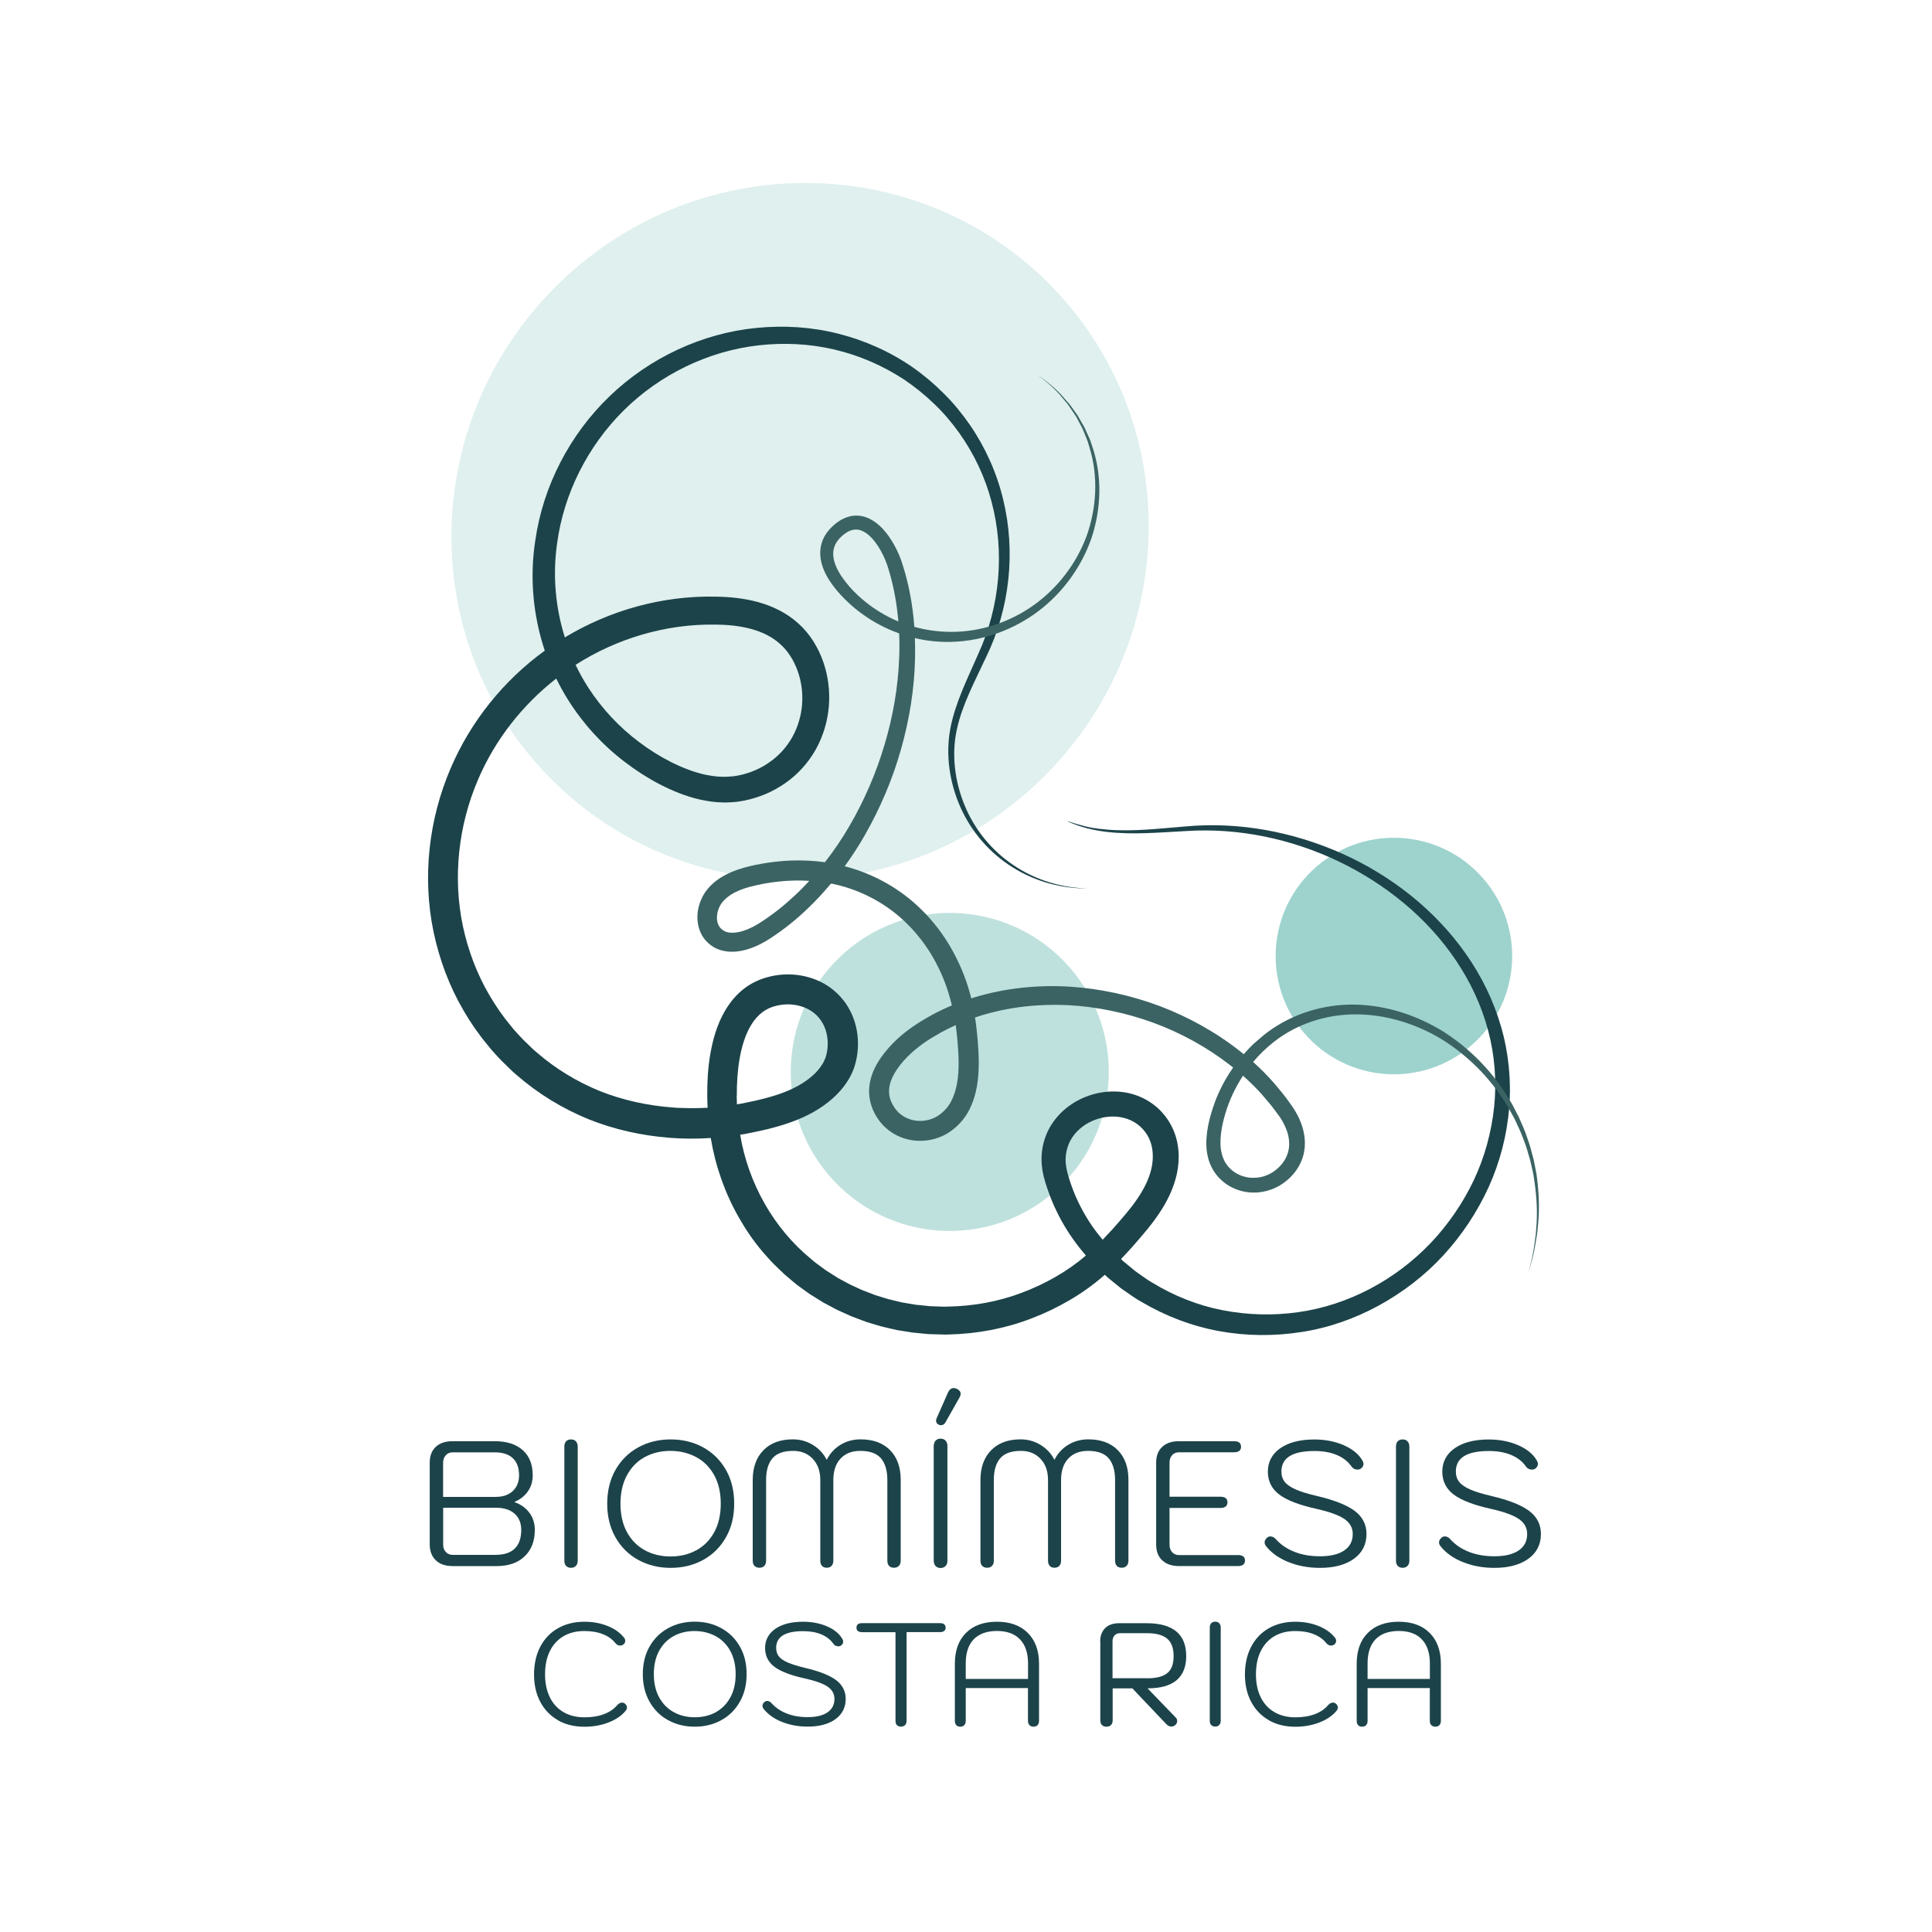 <?xml version="1.0" encoding="UTF-8"?>
<svg id="Layer_2" data-name="Layer 2" xmlns="http://www.w3.org/2000/svg" xmlns:xlink="http://www.w3.org/1999/xlink" viewBox="0 0 303.38 303.38">
  <defs>
    <style>
      .cls-1 {
        fill: none;
      }

      .cls-2 {
        fill: #8f7042;
      }

      .cls-3 {
        fill: #1c434a;
      }

      .cls-4 {
        fill: #382b19;
      }

      .cls-5 {
        fill: #5eb5ac;
      }

      .cls-6 {
        clip-path: url(#clippath-1);
      }

      .cls-7 {
        clip-path: url(#clippath-3);
      }

      .cls-8 {
        clip-path: url(#clippath-4);
      }

      .cls-9 {
        clip-path: url(#clippath-2);
      }

      .cls-10 {
        clip-path: url(#clippath-5);
      }

      .cls-11 {
        opacity: .4;
      }

      .cls-12 {
        opacity: .6;
      }

      .cls-13 {
        opacity: .2;
      }

      .cls-14 {
        fill: #3b6363;
      }

      .cls-15 {
        clip-path: url(#clippath);
      }
    </style>
    <clipPath id="clippath">
      <rect class="cls-1" width="303.38" height="303.38"/>
    </clipPath>
    <clipPath id="clippath-1">
      <rect class="cls-1" width="303.38" height="303.38"/>
    </clipPath>
    <clipPath id="clippath-2">
      <rect class="cls-1" width="303.38" height="303.38"/>
    </clipPath>
    <clipPath id="clippath-3">
      <rect class="cls-1" x="200.31" y="131.55" width="37.14" height="37.14"/>
    </clipPath>
    <clipPath id="clippath-4">
      <rect class="cls-1" x="124.17" y="143.35" width="49.95" height="49.95"/>
    </clipPath>
    <clipPath id="clippath-5">
      <rect class="cls-1" x="70.89" y="28.74" width="109.49" height="109.42"/>
    </clipPath>
  </defs>
  <g id="Layer_1-2" data-name="Layer 1">
    <g class="cls-15">
      <g class="cls-6">
        <g class="cls-9">
          <path class="cls-4" d="M176.05,197.72c-.61-.6-1.24-1.19-1.83-1.82-.37-.4-.72-.8-1.06-1.21-.85.87-1.71,1.7-2.62,2.48.35.4.7.8,1.07,1.18.6.63,1.25,1.23,1.89,1.83.9-.79,1.75-1.61,2.56-2.46"/>
          <g class="cls-12">
            <g class="cls-7">
              <path class="cls-5" d="M231.73,163.54c-7.41,7.09-19.16,6.84-26.26-.57-7.09-7.41-6.84-19.16.57-26.26,7.41-7.09,19.16-6.84,26.26.57,7.09,7.41,6.84,19.16-.57,26.26"/>
            </g>
          </g>
          <g class="cls-11">
            <g class="cls-8">
              <path class="cls-5" d="M166.42,186.36c-9.96,9.54-25.77,9.2-35.31-.76-9.54-9.96-9.2-25.77.76-35.31,9.96-9.54,25.77-9.2,35.31.76s9.2,25.77-.76,35.31"/>
            </g>
          </g>
          <g class="cls-13">
            <g class="cls-10">
              <path class="cls-5" d="M163.2,122.66c-21.99,21.07-56.64,20.58-77.39-1.08-20.75-21.66-19.73-56.3,2.26-77.36,21.99-21.07,56.64-20.58,77.39,1.08,20.75,21.66,19.73,56.3-2.26,77.36"/>
            </g>
          </g>
          <path class="cls-4" d="M89.96,104.66c.14-.09.28-.18.42-.27-.67-1.39-1.23-2.82-1.7-4.29-.4.24-.81.49-1.2.75-.66.43-1.31.88-1.94,1.34.5,1.49,1.1,2.95,1.79,4.36.85-.67,1.73-1.3,2.64-1.9"/>
          <path class="cls-3" d="M148.24,209.57c.27,0,.55-.01.83-.02,4.39-.11,8.79-.93,12.88-2.51,2.05-.78,4.04-1.73,5.93-2.83,1.89-1.09,3.72-2.4,5.38-3.83.08-.07.15-.14.23-.21.16.15.31.3.47.45l1.27,1.03c.43.34.83.71,1.3,1,.91.61,1.77,1.28,2.73,1.79,3.75,2.22,7.88,3.79,12.15,4.58,4.27.78,8.66.82,12.94.15,4.28-.65,8.43-2.12,12.21-4.19,3.78-2.08,7.24-4.74,10.14-7.91,2.9-3.17,5.3-6.79,7.08-10.7,1.77-3.91,2.85-8.13,3.21-12.4.34-4.28-.08-8.61-1.27-12.72-1.18-4.11-3.09-7.99-5.53-11.46-4.89-6.96-11.79-12.33-19.46-15.76-7.67-3.42-16.19-5.02-24.52-4.26-4.14.33-8.27.85-12.39.5-1.92-.17-2.86-.32-4.83-.9-.3-.07-1.24-.41-1.45-.44.07.03.14.07.21.1,1.9.86,3.96,1.36,6.03,1.6,4.16.49,8.35.08,12.47-.13,8.24-.54,16.52,1.23,23.92,4.75,7.37,3.53,13.95,8.85,18.48,15.6,2.26,3.37,4,7.07,5.03,10.97,1.04,3.89,1.35,7.95.95,11.94-.42,3.99-1.48,7.92-3.19,11.54-1.72,3.62-4.01,6.97-6.77,9.88-5.52,5.79-12.93,9.77-20.81,10.87-3.93.56-7.95.45-11.84-.3-3.89-.75-7.62-2.24-10.98-4.28-.87-.47-1.64-1.09-2.45-1.64-.41-.27-.77-.61-1.16-.92l-1.14-.94c-.08-.09-.17-.17-.26-.26.61-.64,1.22-1.29,1.8-1.94.71-.8,1.39-1.61,2.07-2.42.69-.82,1.37-1.7,2-2.63,1.26-1.85,2.36-3.95,2.89-6.34.52-2.37.42-5.04-.75-7.4-.57-1.17-1.39-2.23-2.36-3.09-.98-.85-2.13-1.51-3.35-1.93-1.22-.42-2.5-.59-3.75-.56-1.25.03-2.49.25-3.65.67-2.33.81-4.44,2.37-5.82,4.53-.69,1.08-1.16,2.3-1.39,3.56-.12.63-.17,1.26-.17,1.89,0,.64.07,1.28.17,1.88.11.6.25,1.17.42,1.71.16.54.33,1.04.52,1.57.37,1.04.8,2.06,1.29,3.06.96,1.99,2.15,3.86,3.5,5.59.35.44.71.88,1.07,1.3,0,0-.01.01-.03.02-2.94,2.52-6.41,4.46-10.08,5.84-3.67,1.38-7.56,2.08-11.46,2.15-.25,0-.49.02-.73.02l-.73-.03-1.46-.05-1.45-.15-.73-.07-.72-.12-1.44-.24-1.42-.34-.71-.17-.7-.21-1.39-.43-1.36-.52-.68-.26-.66-.3-1.32-.61-1.28-.69-.64-.35-.61-.39-1.23-.78-1.17-.86-.58-.43c-.19-.15-.37-.31-.55-.47-5.93-4.84-9.9-11.96-11.16-19.53.66-.11,1.33-.23,1.99-.37,1.07-.23,2.13-.44,3.17-.73,1.05-.28,2.12-.61,3.19-1.01,2.13-.8,4.25-1.91,6.1-3.53.93-.81,1.78-1.77,2.48-2.89.35-.56.65-1.17.89-1.8.11-.32.23-.64.3-.98l.12-.5.09-.47c.42-2.5.07-5.25-1.28-7.59-.66-1.17-1.56-2.19-2.63-3.03-1.07-.83-2.28-1.42-3.53-1.79-2.5-.74-5.17-.63-7.61.27-1.25.46-2.43,1.19-3.39,2.09-.98.9-1.75,1.94-2.36,3.01-1.22,2.16-1.83,4.43-2.22,6.65-.38,2.22-.5,4.43-.48,6.62,0,.6.03,1.21.06,1.81-.88.03-1.76.08-2.64.07l-1.47-.04-.73-.02-.73-.06c-3.9-.29-7.76-1.14-11.38-2.58-3.6-1.47-6.95-3.51-9.89-6.06-.38-.3-.73-.64-1.07-.98l-1.05-1.02c-.35-.34-.66-.71-1-1.07l-.49-.54-.46-.57c-1.25-1.49-2.36-3.1-3.34-4.78-1.98-3.35-3.36-7.05-4.18-10.86-1.61-7.65-.72-15.79,2.37-23,2.65-6.22,6.95-11.73,12.29-15.89.57,1.17,1.2,2.32,1.9,3.42,2.33,3.69,5.34,7,8.81,9.64,1.73,1.33,3.57,2.52,5.52,3.54,1.96,1.01,4.04,1.87,6.27,2.39,1.12.24,2.27.44,3.46.46.59.04,1.19,0,1.79-.04.6-.03,1.18-.13,1.76-.24,2.32-.46,4.54-1.4,6.47-2.76,1.94-1.34,3.59-3.18,4.76-5.25,1.16-2.08,1.86-4.4,2.06-6.76.2-2.36-.09-4.76-.87-7.01-.78-2.22-2.07-4.41-3.93-6.05-1.83-1.67-4.09-2.73-6.33-3.35-2.24-.61-4.53-.82-6.69-.85-8.29-.17-16.56,2.13-23.63,6.4-1.49-4.72-1.93-9.79-1.22-14.74,1.04-7.85,4.83-15.32,10.47-20.91,5.66-5.6,13.21-9.31,21.16-10.21,3.97-.45,8.02-.26,11.92.66,3.9.91,7.62,2.53,10.97,4.73,1.66,1.12,3.23,2.39,4.67,3.78,1.46,1.38,2.76,2.92,3.94,4.56,2.34,3.28,4.09,6.98,5.11,10.89,2.07,7.82,1.31,16.37-2.09,23.81-1.63,3.77-3.59,7.55-4.4,11.75-.78,4.21-.1,8.58,1.62,12.42,1.73,3.86,4.61,7.16,8.17,9.37,3.55,2.24,7.73,3.37,11.88,3.31-4.15-.06-8.27-1.31-11.69-3.61-3.43-2.28-6.14-5.58-7.7-9.36-1.57-3.76-2.12-7.98-1.27-11.93.85-3.98,2.85-7.62,4.6-11.41,3.71-7.58,4.7-16.52,2.68-24.8-1-4.14-2.77-8.11-5.19-11.64-1.22-1.76-2.57-3.43-4.1-4.94-1.51-1.52-3.15-2.91-4.91-4.14-3.53-2.45-7.52-4.23-11.69-5.28-4.17-1.06-8.53-1.33-12.81-.91-8.58.83-16.82,4.71-23.05,10.69-6.25,5.99-10.48,14.07-11.71,22.68-.9,5.76-.37,11.76,1.49,17.31-6.45,4.67-11.62,11.09-14.76,18.42-3.47,8.04-4.5,17.16-2.7,25.78.91,4.3,2.46,8.49,4.69,12.29,1.1,1.91,2.36,3.73,3.77,5.42l.52.64.55.62c.38.4.73.83,1.12,1.21l1.18,1.15c.39.39.79.77,1.22,1.12,3.33,2.9,7.15,5.24,11.23,6.91,4.09,1.65,8.44,2.6,12.81,2.94,2.14.17,4.29.17,6.43.03.72,4.35,2.19,8.57,4.37,12.41,1.09,1.93,2.34,3.77,3.78,5.46.72.84,1.46,1.67,2.27,2.43.4.38.79.77,1.2,1.15l1.27,1.07c.21.18.42.36.64.53l.67.49,1.35.97,1.41.88.71.44.73.39,1.47.78,1.51.68.76.34.77.29,1.55.58,1.59.48.79.23.8.19,1.61.37,1.63.26.81.13.82.08,1.64.16,1.65.05.82.02ZM172.32,193.65c-1.19-1.55-2.21-3.22-3.04-4.98-.42-.87-.78-1.78-1.1-2.69-.32-.93-.61-1.88-.75-2.71-.28-1.62.05-3.28.91-4.61.87-1.34,2.28-2.38,3.88-2.91,1.58-.54,3.34-.57,4.82-.04.74.26,1.42.66,2,1.18.58.53,1.05,1.14,1.38,1.84.67,1.39.76,3.1.39,4.76-.38,1.68-1.23,3.33-2.31,4.89-.54.79-1.14,1.54-1.78,2.31-.66.78-1.32,1.55-1.99,2.3-.52.57-1.05,1.13-1.58,1.68-.28-.34-.57-.68-.84-1.04M115.7,172.09c-.01-1.96.11-3.92.43-5.79.32-1.86.85-3.66,1.68-5.11.84-1.46,1.94-2.52,3.33-3.02,1.45-.54,3.14-.61,4.62-.16,1.5.44,2.68,1.36,3.41,2.65.73,1.27.97,2.88.7,4.46l-.05.29-.07.26c-.03.17-.1.34-.16.51-.13.33-.28.66-.49.98-.4.64-.93,1.26-1.57,1.81-1.28,1.12-2.89,1.99-4.64,2.64-1.74.65-3.72,1.14-5.65,1.52-.5.12-1.01.21-1.52.28-.02-.44-.03-.88-.04-1.32M90.38,104.4c6.48-4.15,14.17-6.43,21.86-6.32,1.99.01,3.86.19,5.63.66,1.76.47,3.35,1.23,4.6,2.36,1.27,1.11,2.18,2.59,2.79,4.27.59,1.66.83,3.47.69,5.25-.14,1.78-.66,3.53-1.51,5.08-.86,1.54-2.04,2.88-3.51,3.92-1.45,1.05-3.13,1.77-4.88,2.13-.43.08-.88.17-1.32.18-.44.03-.87.07-1.32.04-.89,0-1.8-.15-2.7-.33-1.81-.4-3.62-1.11-5.35-1.98-1.73-.88-3.41-1.93-4.98-3.12-3.16-2.36-5.86-5.26-8-8.56-.74-1.15-1.41-2.35-2-3.58"/>
          <path class="cls-2" d="M131.66,135.8c-.7-.16-1.41-.28-2.12-.38-.78,1-1.6,1.96-2.45,2.89,1.16.07,2.31.23,3.43.46.74-.88,1.44-1.8,2.12-2.73-.33-.08-.65-.16-.98-.23"/>
          <path class="cls-2" d="M143.57,98.45c-.85-.24-1.69-.53-2.5-.86.05.63.09,1.26.12,1.9.81.29,1.64.53,2.48.73-.02-.59-.06-1.17-.1-1.76"/>
          <path class="cls-2" d="M193.77,167.49c-.04.05-.07.11-.11.16.52.41,1.03.84,1.52,1.28.49-.74,1.02-1.45,1.6-2.13-.48-.43-.97-.85-1.46-1.26-.55.63-1.06,1.28-1.55,1.95"/>
          <path class="cls-14" d="M240.91,196.39c.13-.58.21-1.17.31-1.76l.15-.88c.05-.3.06-.6.09-.89.29-2.37.24-4.78-.02-7.16-.08-.59-.12-1.2-.25-1.78l-.35-1.77c-.31-1.16-.58-2.33-1.01-3.45-.36-1.15-.88-2.24-1.36-3.34l-.83-1.6c-.26-.54-.61-1.04-.92-1.56-2.52-4.11-6.01-7.62-10.1-10.23-4.13-2.54-8.92-4.12-13.84-4.22-4.91-.09-9.9,1.43-13.87,4.43-.5.37-.95.79-1.43,1.19-.48.39-.93.82-1.36,1.27-.28.29-.55.59-.82.9-.15-.12-.29-.24-.44-.36-3.84-3.05-8.17-5.46-12.75-7.2-4.58-1.71-9.42-2.76-14.32-3.06-4.9-.27-9.88.23-14.62,1.65-.22.07-.44.13-.65.2-.08-.31-.17-.62-.25-.93-.67-2.41-1.65-4.74-2.9-6.92-.61-1.1-1.33-2.14-2.08-3.15-.78-.99-1.59-1.96-2.5-2.84-3.33-3.34-7.6-5.73-12.15-6.9,1.15-1.58,2.21-3.21,3.17-4.9,2.41-4.23,4.34-8.74,5.66-13.42,1.33-4.68,2.12-9.51,2.22-14.39.03-1.04.01-2.08-.03-3.12,1.88.44,3.81.65,5.74.59,4.93-.12,9.75-1.88,13.64-4.81,3.89-2.94,6.86-7.05,8.41-11.64,1.49-4.6,1.63-9.67.07-14.23l-.28-.86c-.1-.28-.24-.56-.36-.83l-.37-.82-.18-.41c-.07-.13-.15-.26-.22-.39l-.89-1.56-1.04-1.46c-.09-.12-.17-.24-.27-.36l-.3-.33-.59-.67-.6-.67c-.21-.21-.42-.42-.64-.62-.87-.81-1.81-1.55-2.81-2.2.97.69,1.88,1.45,2.73,2.29.21.21.42.42.62.64l.57.68.57.68.28.34c.09.12.16.25.25.37l.99,1.47.83,1.56c.07.13.14.26.2.39l.17.41.33.82c.11.28.23.54.32.82l.25.85c1.4,4.5,1.13,9.42-.41,13.81-1.6,4.39-4.55,8.25-8.32,10.95-3.77,2.69-8.36,4.22-12.95,4.21-1.97,0-3.93-.26-5.82-.79-.24-3.25-.8-6.47-1.79-9.59-.34-1.2-.87-2.4-1.5-3.5-.65-1.11-1.41-2.18-2.49-3.07-.54-.44-1.16-.83-1.89-1.08-.73-.24-1.56-.3-2.32-.14-.77.16-1.45.5-2.02.9-.57.41-1.05.86-1.51,1.41-.45.55-.82,1.2-1.03,1.91-.22.71-.27,1.46-.2,2.17.15,1.42.74,2.65,1.43,3.73.7,1.08,1.52,2.03,2.4,2.91.88.87,1.82,1.68,2.84,2.4,1.75,1.26,3.67,2.26,5.7,2.98.05,1.25.06,2.51,0,3.77-.16,4.64-.97,9.26-2.3,13.71-1.32,4.46-3.18,8.76-5.51,12.76-1.15,1.98-2.44,3.89-3.85,5.69-1.78-.25-3.58-.32-5.37-.26-1.25.04-2.49.18-3.73.36-1.23.2-2.44.42-3.68.78-1.23.35-2.49.84-3.68,1.6-.59.38-1.15.84-1.65,1.37-.51.53-.96,1.21-1.27,1.89-.62,1.37-.86,2.94-.43,4.52.22.79.63,1.57,1.23,2.19.59.61,1.31,1.07,2.11,1.33,1.6.5,3.13.26,4.43-.14,1.31-.42,2.49-1.03,3.56-1.75,2.07-1.35,4-2.91,5.77-4.61,1.3-1.24,2.52-2.56,3.67-3.94.15.03.31.06.46.1,4.37.96,8.44,3.16,11.58,6.33.8.77,1.51,1.64,2.21,2.52.66.9,1.3,1.82,1.84,2.8,1.11,1.95,1.98,4.04,2.58,6.22.11.39.21.77.31,1.17-1.08.46-2.15.96-3.18,1.53-2.16,1.18-4.32,2.6-6.11,4.45-.9.92-1.74,1.94-2.43,3.12-.68,1.17-1.21,2.55-1.28,4.07-.08,1.51.38,3.06,1.15,4.28.73,1.25,1.88,2.32,3.21,2.97,2.65,1.34,5.97,1.07,8.36-.6,1.2-.82,2.19-1.93,2.87-3.16.68-1.24,1.08-2.56,1.32-3.85.46-2.6.32-5.12.12-7.53-.1-1.09-.22-2.24-.4-3.38.31-.11.62-.21.93-.3,4.36-1.34,8.99-1.85,13.58-1.64,4.6.24,9.16,1.19,13.5,2.77,4.33,1.6,8.42,3.84,12.06,6.67.15.12.31.24.46.36-1.38,1.97-2.49,4.16-3.22,6.46-.38,1.18-.7,2.39-.87,3.66-.16,1.27-.2,2.6.13,3.94.14.67.43,1.33.76,1.95.37.6.8,1.19,1.33,1.65,1.02.97,2.35,1.59,3.72,1.85.69.13,1.39.15,2.09.1.69-.08,1.38-.21,2.04-.46,1.31-.46,2.49-1.31,3.4-2.34.91-1.03,1.6-2.37,1.8-3.79.12-.71.1-1.42.03-2.11-.09-.69-.25-1.36-.48-2-.23-.64-.5-1.25-.84-1.82-.32-.59-.7-1.12-1.05-1.6-.71-1.01-1.49-1.96-2.29-2.9-1.06-1.23-2.21-2.38-3.41-3.47.98-1.16,2.07-2.22,3.26-3.15,3.59-2.82,8.14-4.3,12.74-4.32,4.61-.02,9.21,1.35,13.23,3.68,3.99,2.4,7.46,5.72,10.02,9.65.31.5.66.98.93,1.5l.85,1.54c.5,1.06,1.02,2.12,1.41,3.23.45,1.09.75,2.24,1.08,3.37l.39,1.72c.14.57.19,1.17.29,1.75.33,2.33.47,4.71.26,7.07-.02.29-.03.59-.06.89l-.12.88c-.09.59-.14,1.18-.25,1.76-.21,1.17-.48,2.33-.79,3.47.35-1.13.66-2.28.91-3.45M136.57,95.03c-1.82-1.35-3.48-3.02-4.65-4.87-.57-.93-.99-1.92-1.07-2.88-.08-.95.2-1.82.83-2.56.3-.36.7-.72,1.1-1,.41-.28.82-.46,1.22-.53.41-.07.8-.04,1.2.1.4.15.8.39,1.18.71.75.64,1.4,1.53,1.93,2.48.53.97.96,1.96,1.26,3.06.79,2.61,1.27,5.32,1.5,8.05-1.6-.67-3.11-1.53-4.5-2.56M124.85,140.58c-1.67,1.57-3.47,3.01-5.39,4.24-.91.6-1.87,1.08-2.83,1.38-.96.29-1.9.36-2.59.13-.33-.11-.63-.32-.87-.56-.22-.24-.39-.54-.49-.9-.2-.72-.09-1.65.28-2.43.19-.4.41-.73.72-1.05.31-.33.68-.63,1.09-.89.82-.53,1.8-.92,2.85-1.21,3.06-.81,6.29-1.17,9.46-.97-.72.78-1.46,1.55-2.24,2.27M150.35,163.44c.2,2.31.31,4.59-.07,6.69-.19,1.04-.5,2.03-.96,2.88-.46.85-1.1,1.55-1.86,2.08-1.51,1.07-3.59,1.22-5.2.41-.81-.4-1.48-1.01-1.95-1.81-.49-.79-.74-1.62-.7-2.49.03-.87.35-1.79.86-2.67.51-.88,1.18-1.72,1.94-2.5.76-.78,1.61-1.49,2.51-2.14.89-.65,1.88-1.22,2.87-1.78.75-.41,1.51-.79,2.29-1.14.11.81.19,1.62.27,2.47M198.25,171.98c.76.86,1.5,1.74,2.17,2.67.36.47.67.9.93,1.36.27.46.49.93.67,1.41.19.48.3.97.37,1.46.05.48.07.97,0,1.44-.13.94-.55,1.81-1.19,2.57-.66.76-1.47,1.36-2.4,1.7-.46.19-.94.28-1.43.34-.49.03-.98.04-1.46-.05-.48-.09-.95-.22-1.39-.44-.23-.09-.42-.24-.63-.35-.19-.16-.41-.28-.57-.45-.38-.32-.65-.7-.92-1.1-.22-.42-.43-.86-.54-1.36-.26-.97-.26-2.05-.13-3.15.12-1.09.39-2.2.72-3.29.62-2.05,1.55-4.02,2.74-5.82,1.08.96,2.11,1.98,3.07,3.05"/>
          <path class="cls-3" d="M68.43,245.01c-.63-.61-.95-1.44-.95-2.51v-12.83c0-1.05.31-1.87.94-2.46.63-.6,1.5-.9,2.62-.9h6.64c1.89,0,3.35.47,4.4,1.4,1.05.93,1.57,2.25,1.57,3.95,0,.97-.25,1.82-.76,2.53-.5.72-1.2,1.27-2.07,1.64v.06c.99.35,1.76.91,2.32,1.67s.84,1.65.84,2.67c0,1.76-.53,3.14-1.6,4.16-1.06,1.02-2.52,1.53-4.37,1.53h-6.92c-1.14,0-2.03-.3-2.66-.91M77.9,235.05c1.1,0,1.98-.31,2.63-.92.65-.62.98-1.44.98-2.46,0-1.18-.33-2.07-.98-2.69-.65-.62-1.61-.92-2.86-.92h-6.61c-.43,0-.78.15-1.06.46-.28.31-.42.7-.42,1.16v5.38h8.32ZM77.9,244.15c1.29,0,2.27-.33,2.94-.99.67-.66,1.01-1.63,1.01-2.9,0-1.1-.35-1.96-1.06-2.58-.71-.62-1.68-.92-2.91-.92h-8.29v5.8c0,.47.14.85.42,1.15.28.3.63.45,1.06.45h6.83Z"/>
          <path class="cls-3" d="M88.9,245.9c-.19-.2-.28-.47-.28-.83v-17.92c0-.35.09-.63.28-.83.19-.2.44-.29.76-.29.34,0,.6.1.78.31.19.21.28.48.28.81v17.92c0,.34-.09.61-.28.81-.19.21-.45.31-.78.31-.32,0-.57-.1-.76-.29"/>
          <path class="cls-3" d="M100.22,244.95c-1.51-.83-2.7-2.01-3.57-3.54-.87-1.53-1.3-3.3-1.3-5.29s.43-3.78,1.3-5.31c.87-1.52,2.06-2.7,3.57-3.53,1.51-.83,3.21-1.25,5.1-1.25s3.58.42,5.1,1.25c1.51.83,2.7,2.01,3.57,3.53.87,1.52,1.3,3.29,1.3,5.31s-.43,3.76-1.3,5.29c-.87,1.53-2.06,2.71-3.57,3.54-1.51.83-3.21,1.25-5.1,1.25s-3.58-.42-5.1-1.25M109.36,243.43c1.19-.65,2.12-1.6,2.8-2.84.68-1.24,1.02-2.73,1.02-4.47s-.35-3.26-1.05-4.51c-.7-1.25-1.65-2.19-2.86-2.83-1.2-.63-2.54-.95-4.02-.95s-2.83.33-4.02.98c-1.19.65-2.11,1.61-2.79,2.86-.67,1.25-1.01,2.74-1.01,4.45s.34,3.23,1.02,4.47c.68,1.24,1.61,2.19,2.8,2.84,1.19.65,2.53.98,4.05.98s2.86-.33,4.05-.98"/>
          <path class="cls-3" d="M118.48,245.9c-.19-.2-.28-.47-.28-.83v-12.66c0-1.98.56-3.54,1.68-4.68,1.12-1.14,2.66-1.71,4.62-1.71,1.14,0,2.19.29,3.15.88.96.59,1.68,1.37,2.17,2.34.49-.99,1.2-1.77,2.14-2.35.94-.58,2-.87,3.18-.87,1.96,0,3.5.56,4.62,1.69,1.12,1.13,1.68,2.69,1.68,4.69v12.66c0,.35-.1.63-.29.83-.2.2-.45.29-.77.29-.34,0-.59-.1-.77-.29-.18-.2-.27-.47-.27-.83v-12.66c0-1.47-.33-2.6-.99-3.39-.66-.78-1.75-1.18-3.26-1.18-1.33,0-2.36.41-3.11,1.22-.75.81-1.12,1.93-1.12,3.35v12.66c0,.35-.09.63-.28.83-.19.2-.44.29-.76.29s-.57-.1-.74-.29c-.18-.2-.27-.47-.27-.83v-12.66c0-1.38-.39-2.49-1.18-3.32-.78-.83-1.81-1.25-3.08-1.25-1.51,0-2.6.39-3.26,1.18-.66.78-.99,1.91-.99,3.39v12.66c0,.35-.09.63-.28.83-.19.2-.45.29-.78.29-.32,0-.57-.1-.76-.29"/>
          <path class="cls-3" d="M146.93,245.9c-.19-.2-.28-.47-.28-.83v-17.92c0-.35.09-.63.28-.83.19-.2.44-.29.76-.29.34,0,.6.1.78.31.19.21.28.48.28.81v17.92c0,.34-.09.61-.28.81-.19.21-.45.31-.78.31-.32,0-.57-.1-.76-.29"/>
          <path class="cls-3" d="M154.24,245.9c-.19-.2-.28-.47-.28-.83v-12.66c0-1.98.56-3.54,1.68-4.68,1.12-1.14,2.66-1.71,4.62-1.71,1.14,0,2.19.29,3.15.88.96.59,1.68,1.37,2.17,2.34.49-.99,1.2-1.77,2.14-2.35.94-.58,2-.87,3.18-.87,1.96,0,3.5.56,4.62,1.69,1.12,1.13,1.68,2.69,1.68,4.69v12.66c0,.35-.1.63-.29.83-.2.2-.45.29-.77.29-.34,0-.59-.1-.77-.29-.18-.2-.27-.47-.27-.83v-12.66c0-1.47-.33-2.6-.99-3.39-.66-.78-1.75-1.18-3.26-1.18-1.33,0-2.36.41-3.11,1.22-.75.81-1.12,1.93-1.12,3.35v12.66c0,.35-.09.63-.28.83-.19.2-.44.29-.76.29s-.57-.1-.74-.29c-.18-.2-.27-.47-.27-.83v-12.66c0-1.38-.39-2.49-1.18-3.32-.78-.83-1.81-1.25-3.08-1.25-1.51,0-2.6.39-3.26,1.18-.66.78-.99,1.91-.99,3.39v12.66c0,.35-.09.63-.28.83-.19.2-.45.29-.78.29-.32,0-.57-.1-.76-.29"/>
          <path class="cls-3" d="M182.5,245.02c-.64-.6-.95-1.44-.95-2.52v-12.83c0-1.05.31-1.87.94-2.46.63-.6,1.5-.9,2.62-.9h8.68c.73,0,1.09.3,1.09.9,0,.26-.09.47-.28.62-.19.15-.46.22-.81.22h-8.65c-.45,0-.81.15-1.08.45-.27.3-.41.69-.41,1.18v5.35h8.01c.73,0,1.09.3,1.09.9,0,.28-.1.49-.29.64-.2.15-.46.22-.8.22h-8.01v5.77c0,.49.14.88.41,1.18.27.3.63.45,1.08.45h9.27c.73,0,1.09.29,1.09.87,0,.28-.1.49-.29.64-.2.15-.46.22-.8.22h-9.24c-1.14,0-2.03-.3-2.66-.9"/>
          <path class="cls-3" d="M202.31,245.29c-1.5-.61-2.67-1.44-3.51-2.51-.15-.19-.22-.38-.22-.59,0-.26.14-.51.42-.76.15-.11.31-.17.48-.17.34,0,.63.16.9.48.77.84,1.73,1.49,2.9,1.95,1.17.46,2.5.69,3.99.69,1.64,0,2.91-.3,3.81-.91.9-.61,1.34-1.47,1.34-2.59,0-.97-.43-1.75-1.3-2.35-.87-.6-2.34-1.13-4.41-1.6-2.71-.6-4.65-1.35-5.84-2.25-1.19-.91-1.78-2.1-1.78-3.6s.66-2.78,1.97-3.68c1.32-.91,3.09-1.36,5.34-1.36,1.7,0,3.23.3,4.61.9,1.37.6,2.35,1.4,2.93,2.41.11.19.17.36.17.53,0,.3-.16.56-.48.78-.13.07-.28.11-.45.11-.41,0-.73-.16-.95-.48-.54-.78-1.31-1.39-2.3-1.81-.99-.42-2.17-.63-3.53-.63-3.45,0-5.18,1.07-5.18,3.22,0,.65.18,1.2.53,1.64.35.44.93.83,1.72,1.18.79.35,1.9.69,3.32,1.02,2.76.65,4.75,1.44,5.97,2.37,1.21.92,1.82,2.12,1.82,3.6,0,1.64-.66,2.94-1.97,3.89-1.32.95-3.09,1.43-5.34,1.43-1.79,0-3.44-.3-4.94-.91"/>
          <path class="cls-3" d="M219.49,245.9c-.19-.2-.28-.47-.28-.83v-17.92c0-.35.09-.63.28-.83.19-.2.44-.29.76-.29.34,0,.6.1.78.31.19.21.28.48.28.81v17.92c0,.34-.09.61-.28.81-.19.21-.45.31-.78.31-.32,0-.57-.1-.76-.29"/>
          <path class="cls-3" d="M229.7,245.29c-1.5-.61-2.67-1.44-3.51-2.51-.15-.19-.22-.38-.22-.59,0-.26.14-.51.42-.76.15-.11.31-.17.48-.17.34,0,.63.16.9.48.77.84,1.73,1.49,2.9,1.95,1.17.46,2.5.69,3.99.69,1.64,0,2.91-.3,3.81-.91.9-.61,1.34-1.47,1.34-2.59,0-.97-.43-1.75-1.3-2.35-.87-.6-2.34-1.13-4.41-1.6-2.71-.6-4.65-1.35-5.84-2.25-1.19-.91-1.78-2.1-1.78-3.6s.66-2.78,1.97-3.68c1.32-.91,3.09-1.36,5.34-1.36,1.7,0,3.23.3,4.61.9,1.37.6,2.35,1.4,2.93,2.41.11.19.17.36.17.53,0,.3-.16.56-.48.78-.13.07-.28.11-.45.11-.41,0-.73-.16-.95-.48-.54-.78-1.31-1.39-2.3-1.81-.99-.42-2.17-.63-3.53-.63-3.45,0-5.18,1.07-5.18,3.22,0,.65.18,1.2.53,1.64.35.44.93.83,1.72,1.18.79.35,1.9.69,3.32,1.02,2.76.65,4.75,1.44,5.97,2.37,1.21.92,1.82,2.12,1.82,3.6,0,1.64-.66,2.94-1.97,3.89-1.32.95-3.09,1.43-5.34,1.43-1.79,0-3.44-.3-4.94-.91"/>
          <path class="cls-3" d="M87.62,270.12c-1.2-.68-2.12-1.64-2.78-2.88-.66-1.24-.98-2.68-.98-4.31s.33-3.1.98-4.35c.66-1.25,1.58-2.22,2.78-2.9,1.2-.68,2.58-1.02,4.15-1.02,1.31,0,2.52.22,3.63.66,1.11.44,1.97,1.06,2.6,1.85.12.14.18.31.18.5,0,.24-.11.44-.32.59-.14.09-.29.14-.46.14-.29,0-.53-.11-.73-.34-.49-.63-1.15-1.11-1.99-1.44-.84-.34-1.81-.5-2.91-.5-1.27,0-2.37.27-3.3.82-.93.55-1.64,1.34-2.14,2.36-.5,1.02-.74,2.23-.74,3.62s.25,2.57.74,3.58c.5,1.02,1.21,1.8,2.15,2.35.94.55,2.04.82,3.31.82,1.17,0,2.2-.17,3.08-.51.88-.34,1.57-.82,2.07-1.43.23-.24.47-.37.73-.37.18,0,.34.05.46.16.21.18.32.38.32.6,0,.18-.07.36-.21.53-.63.76-1.51,1.37-2.67,1.82-1.15.45-2.41.68-3.79.68-1.59,0-2.98-.34-4.18-1.02"/>
          <path class="cls-3" d="M104.92,270.12c-1.24-.68-2.21-1.64-2.92-2.9-.71-1.25-1.06-2.69-1.06-4.33s.35-3.09,1.06-4.34c.71-1.24,1.68-2.2,2.92-2.88,1.24-.68,2.62-1.02,4.17-1.02s2.93.34,4.17,1.02c1.24.68,2.21,1.64,2.92,2.88.71,1.24,1.06,2.69,1.06,4.34s-.35,3.07-1.06,4.33c-.71,1.25-1.68,2.22-2.92,2.9-1.24.68-2.62,1.02-4.17,1.02s-2.93-.34-4.17-1.02M112.39,268.87c.97-.53,1.73-1.31,2.29-2.32.56-1.01.84-2.23.84-3.65s-.29-2.66-.86-3.69c-.57-1.02-1.35-1.79-2.33-2.31-.98-.52-2.08-.78-3.28-.78s-2.32.27-3.28.8c-.97.53-1.73,1.31-2.28,2.33-.55,1.02-.82,2.24-.82,3.64s.28,2.64.84,3.65c.56,1.02,1.32,1.79,2.29,2.32.97.53,2.07.8,3.31.8s2.34-.27,3.31-.8"/>
          <path class="cls-3" d="M122.78,270.39c-1.23-.5-2.19-1.18-2.87-2.05-.12-.15-.18-.31-.18-.48,0-.21.11-.42.34-.62.12-.09.25-.14.39-.14.27,0,.52.13.73.39.63.69,1.42,1.22,2.37,1.59.95.37,2.04.56,3.26.56,1.34,0,2.38-.25,3.11-.74.73-.5,1.1-1.2,1.1-2.12,0-.79-.35-1.43-1.06-1.92-.71-.49-1.91-.92-3.61-1.3-2.21-.49-3.8-1.1-4.77-1.84-.97-.74-1.45-1.72-1.45-2.94s.54-2.27,1.61-3.01c1.08-.74,2.53-1.11,4.36-1.11,1.39,0,2.64.24,3.77.73,1.12.49,1.92,1.14,2.39,1.97.09.15.14.3.14.43,0,.24-.13.46-.39.64-.11.06-.23.09-.37.09-.34,0-.6-.13-.78-.39-.44-.64-1.07-1.13-1.88-1.48-.81-.34-1.77-.51-2.88-.51-2.82,0-4.23.88-4.23,2.63,0,.53.14.98.43,1.34.29.36.76.68,1.41.96.65.28,1.55.56,2.71.84,2.26.53,3.88,1.18,4.88,1.93.99.76,1.49,1.74,1.49,2.94,0,1.34-.54,2.4-1.61,3.18-1.08.78-2.53,1.17-4.36,1.17-1.46,0-2.81-.25-4.04-.74"/>
          <path class="cls-3" d="M140.84,270.9c-.15-.16-.22-.39-.22-.68v-13.92h-5.24c-.27,0-.49-.06-.65-.17-.16-.11-.24-.29-.24-.52,0-.49.3-.73.89-.73h12.22c.59,0,.89.24.89.73,0,.21-.08.38-.23.5-.15.12-.37.18-.66.18h-5.24v13.92c0,.29-.08.51-.24.68-.16.16-.38.24-.65.24s-.48-.08-.63-.24"/>
          <path class="cls-3" d="M150.17,270.9c-.15-.16-.23-.39-.23-.68v-8.95c0-2.08.58-3.7,1.75-4.86,1.17-1.17,2.79-1.75,4.86-1.75s3.68.59,4.85,1.76c1.18,1.18,1.76,2.79,1.76,4.85v8.95c0,.29-.08.51-.23.68-.15.16-.37.24-.64.24-.26,0-.47-.08-.63-.24-.16-.16-.24-.39-.24-.68v-5.15h-9.77v5.15c0,.29-.08.51-.23.68-.15.16-.37.24-.64.24-.26,0-.47-.08-.62-.24M161.43,263.65v-2.45c0-1.63-.42-2.89-1.26-3.77-.84-.88-2.05-1.32-3.62-1.32s-2.8.44-3.64,1.3c-.84.87-1.26,2.13-1.26,3.78v2.45h9.77Z"/>
          <path class="cls-3" d="M172.76,257.75c0-.87.26-1.56.77-2.08.51-.52,1.26-.78,2.23-.78h4.28c4.15,0,6.23,1.72,6.23,5.17,0,1.66-.5,2.92-1.51,3.78-1.01.85-2.53,1.28-4.56,1.28l4.44,4.6c.14.14.21.31.21.53,0,.27-.11.5-.34.66-.18.14-.37.21-.57.21-.31,0-.6-.15-.87-.46l-5.26-5.54h-3.09v5.04c0,.31-.09.55-.26.72-.18.18-.42.26-.72.26s-.54-.09-.71-.26c-.17-.18-.25-.42-.25-.72v-12.41ZM180.15,263.54c1.4,0,2.45-.26,3.12-.79.68-.53,1.02-1.42,1.02-2.69s-.34-2.2-1.03-2.76c-.69-.56-1.72-.84-3.11-.84h-4.28c-.35,0-.63.11-.85.34-.21.23-.32.54-.32.94v5.79h5.45Z"/>
          <path class="cls-3" d="M190.2,270.9c-.15-.16-.23-.39-.23-.68v-14.65c0-.29.08-.51.23-.68.15-.16.36-.24.62-.24.27,0,.49.08.64.25.15.17.23.39.23.66v14.65c0,.27-.08.5-.23.66-.15.17-.37.25-.64.25-.26,0-.47-.08-.62-.24"/>
          <path class="cls-3" d="M199.25,270.12c-1.2-.68-2.12-1.64-2.78-2.88-.66-1.24-.98-2.68-.98-4.31s.33-3.1.98-4.35c.66-1.25,1.58-2.22,2.78-2.9,1.2-.68,2.58-1.02,4.15-1.02,1.31,0,2.52.22,3.63.66,1.11.44,1.97,1.06,2.6,1.85.12.14.18.31.18.5,0,.24-.11.44-.32.59-.14.09-.29.14-.46.14-.29,0-.53-.11-.73-.34-.49-.63-1.15-1.11-1.99-1.44-.84-.34-1.81-.5-2.91-.5-1.27,0-2.37.27-3.3.82-.93.55-1.64,1.34-2.14,2.36-.5,1.02-.74,2.23-.74,3.62s.25,2.57.74,3.58c.5,1.02,1.21,1.8,2.15,2.35.94.55,2.04.82,3.31.82,1.17,0,2.2-.17,3.08-.51.88-.34,1.57-.82,2.07-1.43.23-.24.47-.37.73-.37.18,0,.34.05.46.16.21.18.32.38.32.6,0,.18-.07.36-.21.53-.63.76-1.51,1.37-2.67,1.82-1.15.45-2.41.68-3.79.68-1.59,0-2.98-.34-4.18-1.02"/>
          <path class="cls-3" d="M213.27,270.9c-.15-.16-.23-.39-.23-.68v-8.95c0-2.08.58-3.7,1.75-4.86,1.17-1.17,2.79-1.75,4.86-1.75s3.68.59,4.85,1.76c1.18,1.18,1.76,2.79,1.76,4.85v8.95c0,.29-.08.51-.23.68-.15.16-.37.24-.64.24-.26,0-.47-.08-.63-.24-.16-.16-.24-.39-.24-.68v-5.15h-9.77v5.15c0,.29-.08.51-.23.68-.15.16-.37.24-.64.24-.26,0-.47-.08-.62-.24M224.53,263.65v-2.45c0-1.63-.42-2.89-1.26-3.77-.84-.88-2.05-1.32-3.62-1.32s-2.8.44-3.64,1.3c-.84.87-1.26,2.13-1.26,3.78v2.45h9.77Z"/>
          <path class="cls-3" d="M146.93,245.9c-.19-.2-.28-.47-.28-.83v-18.03c0-.36.09-.63.28-.83.19-.2.44-.3.76-.3.34,0,.6.1.79.31.19.21.28.48.28.82v18.03c0,.34-.09.61-.28.82-.19.21-.45.31-.79.31-.32,0-.57-.1-.76-.3M146.99,223.1c0-.13.03-.25.08-.37l1.75-3.97c.23-.53.54-.79.93-.79.19,0,.37.05.54.14.38.19.56.44.56.76,0,.17-.06.36-.17.56l-2.2,3.89c-.17.32-.41.48-.73.48-.11,0-.22-.03-.34-.08-.28-.13-.42-.34-.42-.62"/>
        </g>
      </g>
    </g>
  </g>
</svg>